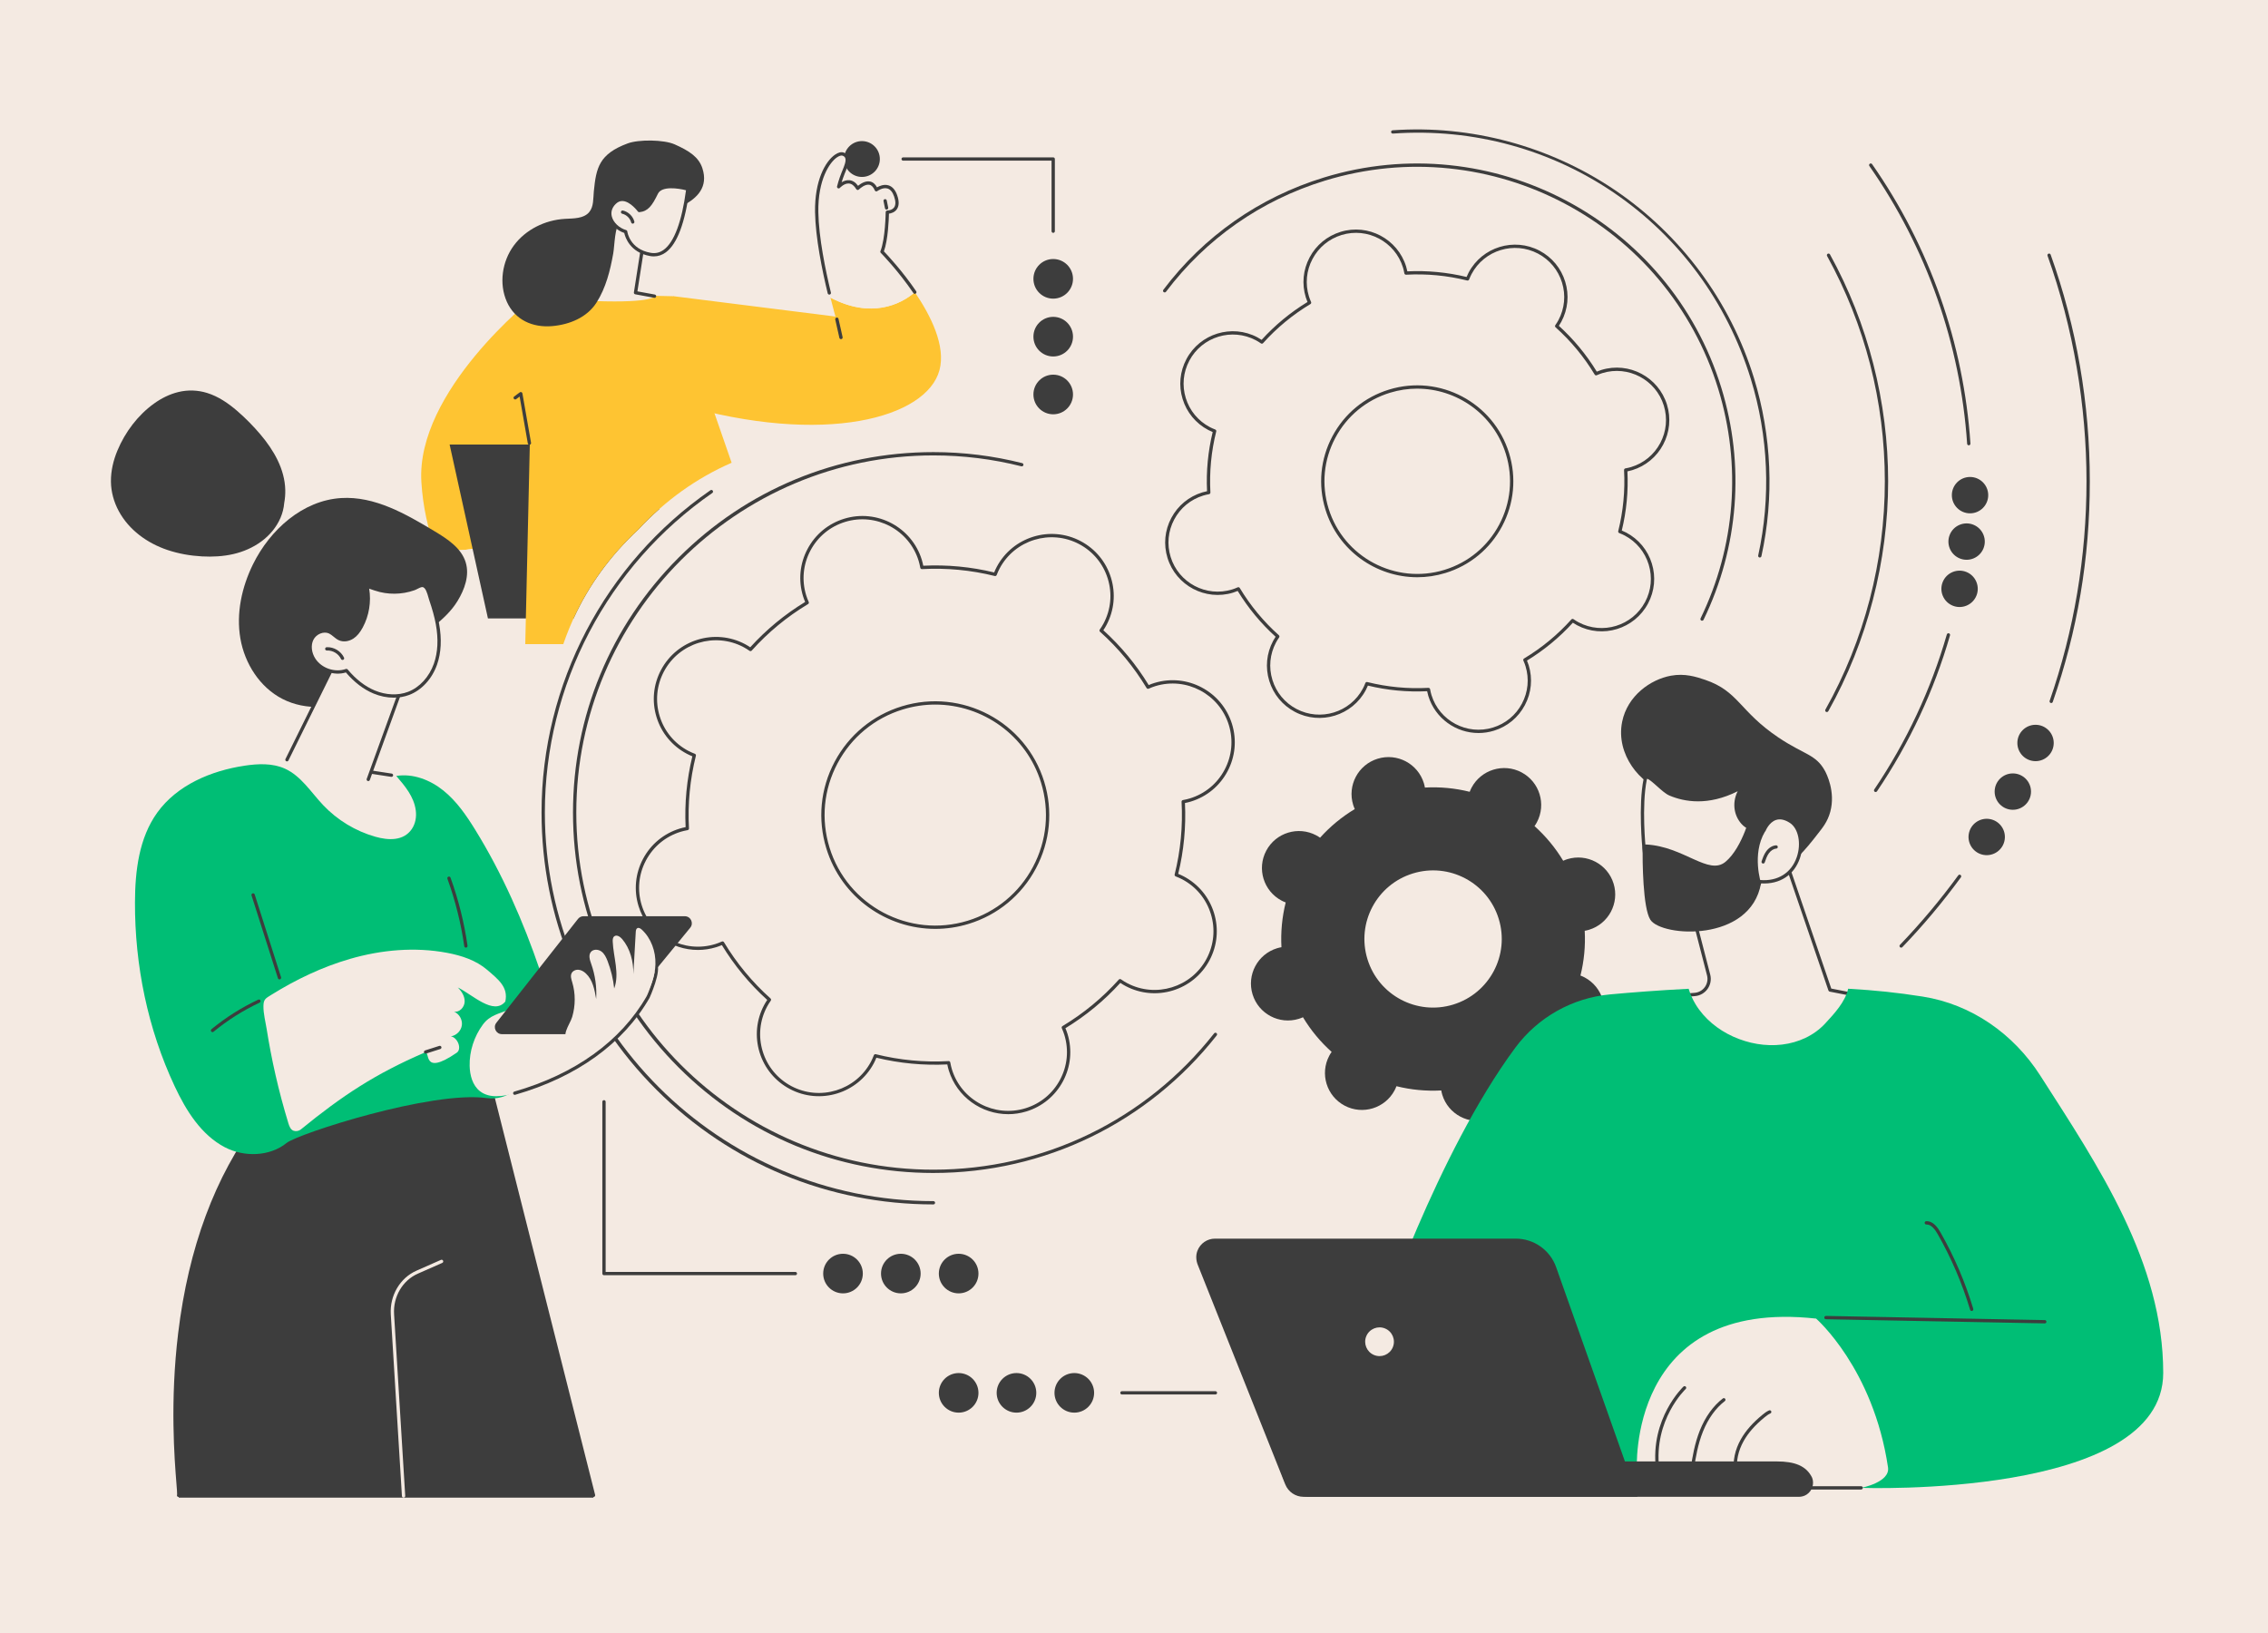 <svg fill="none" height="265" viewBox="0 0 368 265" width="368" xmlns="http://www.w3.org/2000/svg" xmlns:xlink="http://www.w3.org/1999/xlink"><clipPath id="a"><path d="m18 21h333v222h-333z"/></clipPath><path d="m0 0h368v265h-368z" fill="#f4eae2"/><g clip-path="url(#a)"><path d="m139.859 28.709c1.603 0 2.903-1.302 2.903-2.908 0-1.606-1.3-2.908-2.903-2.908s-2.903 1.302-2.903 2.908c0 1.606 1.3 2.908 2.903 2.908z" fill="#3d3d3d"/><path d="m70.608 89.051c-1.146-3.164-1.985-6.778-2.237-10.837-.92-14.809 18.139-29.883 18.139-29.883l5.196-.277-5.196 34.42.818 2.813c-3.129 1.714-10.158 4.958-16.721 3.763z" fill="#fec432"/><path d="m81.1 104.444c.03.024.064.043.096.066h3.965c3.163-1.199 6.546-4.167 6.546-4.167l-4.378-15.055c-3.129 1.714-10.158 4.958-16.719 3.763 3.035 8.381 8.24 13.589 10.492 15.393z" fill="#f4eae2"/><path d="m90.947 101.238c-.079 0-.157-.034-.21-.101-.092-.115-.074-.284.043-.376.279-.222.524-.426.75-.621.112-.097.281-.085.377.028.097.112.085.28-.027.377-.232.2-.482.408-.767.635-.05.039-.108.058-.166.058z" fill="#3d3d3d"/><path d="m103.576 85.914c1.104-1.189 2.251-2.303 3.436-3.349l-2.3-10.434h-31.757l6.218 28.213h13.892c2.478-5.409 5.978-10.22 10.509-14.428z" fill="#3d3d3d"/><path d="m103.576 85.914c4.392-4.729 9.438-8.338 15.137-10.831-2.941-8.48-5.881-16.96-8.823-25.44-.182-.525-.365-1.051-.547-1.576-11.108-.365-22.835.263-22.835.263l-1.28 56.178h6.172c2.455-7.134 6.511-13.334 12.175-18.594z" fill="#fec432"/><path d="m85.903 72.161c-.127 0-.24-.091-.263-.222l-1.327-7.593-.562.415c-.119.087-.286.063-.374-.056-.089-.119-.063-.286.056-.375l.909-.672c.074-.055.172-.068.258-.034.086.034.148.112.164.203l1.402 8.02c.025.146-.072.284-.217.309-.016.002-.032.004-.046.004z" fill="#3d3d3d"/><path d="m109.344 48.067 26.221 3.296s-.353-1.211-.819-3.079c6.562 3.473 11.443 1.104 13.691-.876 2.633 3.869 5.046 8.751 4 12.65-2.062 7.69-18.516 12.442-42.34 5.51l-3.398-15.758 2.645-1.744z" fill="#fec432"/><path d="m134.746 48.284c-.878-3.519-2.156-9.374-2.23-13.866-.113-6.876 3.126-9.864 4.303-9.409 1.177.455.487 1.835 0 3.04-.486 1.203-.739 2.253-.739 2.253s1.765-1.963 3.093.256c0 0 2.051-2.091 3.017.229 0 0 2.206-1.683 3.136.992.929 2.675-1.349 2.639-1.349 2.639s-.039 4.344-.868 6.428c0 0 2.769 2.801 5.328 6.563-2.248 1.979-7.129 4.348-13.691.876z" fill="#f4eae2"/><path d="m134.56 47.798c-.121 0-.23-.083-.259-.205-.899-3.713-1.984-9.011-2.053-13.171-.085-5.156 1.684-8.241 3.223-9.316.539-.376 1.052-.5 1.444-.348.349.135.591.353.717.648.287.671-.085 1.575-.445 2.447l-.12.295c-.214.53-.384 1.031-.504 1.423.34-.205.781-.38 1.262-.332.532.051 1.002.357 1.4.91.383-.318 1.163-.849 1.937-.699.471.091.853.409 1.139.946.386-.222 1.122-.547 1.858-.325.635.192 1.113.736 1.419 1.619.34.978.315 1.744-.073 2.281-.359.496-.93.648-1.265.694-.021.933-.142 4.239-.82 6.117.561.585 2.994 3.178 5.238 6.476.083.123.051.289-.07.371-.123.084-.289.051-.373-.07-2.517-3.699-5.268-6.497-5.296-6.525-.076-.075-.099-.188-.059-.287.801-2.013.848-6.289.85-6.331 0-.072.03-.14.081-.189.051-.05.129-.073.19-.076.003.005.738 0 1.093-.495.278-.386.277-.988-.001-1.788-.247-.711-.605-1.143-1.066-1.282-.779-.237-1.646.41-1.655.416-.065.05-.151.067-.232.045-.08-.022-.145-.079-.177-.155-.223-.536-.519-.843-.882-.913-.65-.124-1.444.512-1.697.769-.058.059-.139.087-.223.079-.082-.01-.155-.057-.198-.129-.341-.57-.734-.879-1.169-.922-.781-.076-1.487.7-1.495.707-.082.091-.214.114-.324.058-.108-.057-.163-.181-.136-.3.011-.044.264-1.082.751-2.29l.123-.298c.303-.735.647-1.567.448-2.032-.07-.16-.205-.278-.419-.359-.215-.083-.567.024-.945.287-1.152.804-3.081 3.579-2.995 8.868.068 4.11 1.145 9.368 2.037 13.054.035.143-.054.289-.197.323-.021.005-.042.007-.063.007z" fill="#3d3d3d"/><path d="m143.855 34.01c-.125 0-.236-.087-.262-.215l-.236-1.166c-.029-.144.064-.286.21-.316.145-.029.286.064.315.209l.236 1.166c.03.144-.064.286-.208.315-.018.004-.037.005-.054.005z" fill="#3d3d3d"/><path d="m136.458 55.027c-.123 0-.233-.085-.261-.209l-.669-2.97c-.032-.144.059-.287.203-.32.143-.032.287.058.32.203l.669 2.97c.032.144-.059.288-.203.32-.019.005-.04.006-.059.006z" fill="#3d3d3d"/><path d="m104.362 39.619-1.244 7.87 3.082.615s-.51 1.222-11.739.653c-8.189-.415 4.478-13.543 4.478-13.543s2.606 1.771 5.423 4.406z" fill="#f4eae2"/><path d="m106.2 48.322c-.016 0-.032-.001-.049-.005l-3.081-.565c-.143-.027-.238-.161-.216-.304l1.094-7.005c-2.76-2.643-3.488-5.842-3.518-5.978-.032-.144.059-.288.204-.319.143-.032.286.059.319.204.007.033.746 3.257 3.465 5.801.064.061.094.149.081.237l-1.076 6.887 2.825.518c.146.027.242.166.215.312-.023.129-.136.22-.263.22z" fill="#3d3d3d"/><path d="m113.972 27.314c-.587-1.822-2.122-2.833-4.507-3.892-1.748-.776-5.821-.819-7.614-.155-4.647 1.72-5.12 3.95-5.497 7.775-.114 1.16.001 2.453-.735 3.354-.9 1.101-2.556 1.034-3.975 1.116-3.206.187-6.363 1.736-8.272 4.324s-2.441 6.201-1.128 9.137c1.314 2.936 4.184 4.223 7.383 3.937 2.821-.252 5.629-1.417 7.155-3.805s2.231-5.207 2.723-7.999c.239-1.355.206-4.336 1.187-5.301.614-.604 1.716.586 2.518.274 3.865-1.497 12.69-2.78 10.762-8.765z" fill="#3d3d3d"/><path d="m111.607 30.675s-4.185-1.234-5.091.639c-.906 1.873-1.51 2.712-2.797 2.846 0 0-2.213-3.024-4-1.26-1.787 1.764-.215 4.103 1.802 4.691 0 0 .379 3.044 3.999 3.692 3.621.647 5.336-4.777 6.087-10.606z" fill="#f4eae2"/><path d="m106.097 41.601c-.204 0-.412-.019-.624-.057-3.261-.582-4.034-3.064-4.185-3.747-1.245-.419-2.253-1.425-2.537-2.548-.231-.915.046-1.816.78-2.541.467-.461 1.005-.671 1.593-.624 1.264.102 2.38 1.375 2.712 1.789 1.062-.169 1.603-.951 2.439-2.677.995-2.054 5.227-.832 5.407-.779.126.038.206.16.189.291-.7 5.437-1.993 8.884-3.843 10.241-.591.433-1.239.651-1.931.651zm-5.134-8.987c-.386 0-.733.157-1.056.476-.602.594-.821 1.296-.637 2.03.246.977 1.202 1.886 2.326 2.214.102.03.177.118.19.224.015.115.408 2.858 3.782 3.461.792.141 1.493-.022 2.143-.5 1.678-1.231 2.921-4.565 3.6-9.648-1.239-.323-3.932-.725-4.555.56-.946 1.954-1.605 2.851-3.011 2.995-.092.01-.186-.032-.243-.108-.013-.016-1.188-1.6-2.423-1.698-.04-.004-.079-.005-.118-.005z" fill="#3d3d3d"/><path d="m102.669 36.287c-.119 0-.226-.079-.258-.199-.181-.683-.764-1.25-1.453-1.408-.145-.033-.234-.177-.201-.322.034-.144.176-.234.322-.2.876.203 1.62.923 1.85 1.793.038.143-.047.289-.19.328-.024.006-.047.009-.07.009z" fill="#3d3d3d"/><path d="m170.892 37.781c-.148 0-.268-.12-.268-.268v-11.444h-24.083c-.148 0-.268-.12-.268-.268s.12-.268.268-.268h24.35c.148 0 .268.12.268.268v11.713c0 .148-.12.268-.268.268z" fill="#3d3d3d"/><path d="m170.892 48.456c1.774 0 3.211-1.439 3.211-3.215 0-1.775-1.437-3.215-3.211-3.215-1.773 0-3.211 1.439-3.211 3.215 0 1.776 1.438 3.215 3.211 3.215z" fill="#3d3d3d"/><path d="m170.892 57.839c1.774 0 3.211-1.439 3.211-3.215 0-1.775-1.437-3.215-3.211-3.215-1.773 0-3.211 1.439-3.211 3.215 0 1.776 1.438 3.215 3.211 3.215z" fill="#3d3d3d"/><path d="m170.892 67.221c1.774 0 3.211-1.439 3.211-3.215 0-1.775-1.437-3.215-3.211-3.215-1.773 0-3.211 1.439-3.211 3.215 0 1.776 1.438 3.215 3.211 3.215z" fill="#3d3d3d"/><path d="m254.321 139.4c-.237.073-.463.163-.682.26-1.278-2.124-2.852-4.012-4.651-5.622.138-.198.268-.401.383-.62 1.553-2.925.438-6.551-2.491-8.101-2.927-1.549-6.559-.435-8.111 2.489-.115.219-.212.441-.298.665-2.345-.583-4.792-.825-7.27-.689-.043-.236-.095-.473-.168-.71-.973-3.163-4.328-4.939-7.496-3.968-3.167.972-4.947 4.325-3.975 7.489.073.235.163.461.26.68-2.127 1.278-4.018 2.849-5.631 4.648-.197-.137-.402-.268-.621-.384-2.927-1.549-6.559-.435-8.111 2.49-1.553 2.925-.438 6.551 2.491 8.101.218.115.44.211.666.297-.585 2.343-.827 4.787-.692 7.262-.236.042-.474.095-.709.167-3.168.972-4.947 4.325-3.976 7.489.973 3.164 4.329 4.94 7.496 3.968.237-.073.462-.163.682-.26 1.277 2.125 2.851 4.012 4.651 5.622-.138.198-.268.401-.383.62-1.553 2.925-.438 6.551 2.49 8.101 2.928 1.549 6.56.436 8.111-2.489.116-.219.213-.441.299-.665 2.345.583 4.792.825 7.27.689.043.237.095.473.167.71.973 3.163 4.329 4.939 7.496 3.968 3.168-.972 4.948-4.325 3.976-7.489-.073-.235-.163-.461-.26-.68 2.127-1.278 4.018-2.849 5.63-4.648.198.137.403.268.622.384 2.927 1.549 6.559.435 8.111-2.49s.437-6.551-2.491-8.101c-.218-.115-.44-.211-.666-.297.586-2.343.827-4.787.691-7.262.237-.042.475-.095.71-.167 3.168-.972 4.947-4.325 3.976-7.489-.973-3.164-4.329-4.94-7.496-3.968zm-18.522 23.593c-5.883 1.805-12.116-1.495-13.922-7.37-1.807-5.875 1.499-12.101 7.382-13.906 5.882-1.805 12.115 1.495 13.921 7.37 1.807 5.875-1.499 12.101-7.381 13.906z" fill="#3d3d3d"/><path d="m187.388 111.067c-.385.118-.754.264-1.114.424-2.089-3.473-4.664-6.559-7.607-9.193.226-.323.439-.657.627-1.013 2.538-4.782.716-10.712-4.071-13.246s-10.725-.712-13.263 4.07c-.189.357-.347.721-.488 1.087-3.834-.955-7.837-1.349-11.887-1.127-.069-.387-.155-.774-.274-1.16-1.591-5.173-7.078-8.078-12.258-6.489-5.18 1.589-8.089 7.071-6.5 12.244.119.386.265.755.425 1.114-3.478 2.088-6.569 4.658-9.205 7.599-.323-.224-.658-.438-1.015-.626-4.787-2.534-10.725-.712-13.263 4.07s-.716 10.712 4.071 13.246c.357.189.721.346 1.09.487-.957 3.829-1.353 7.827-1.131 11.873-.387.07-.775.156-1.161.273-5.18 1.59-8.089 7.072-6.5 12.244 1.591 5.173 7.078 8.079 12.258 6.489.386-.119.754-.264 1.115-.424 2.09 3.473 4.662 6.559 7.606 9.193-.226.322-.439.657-.627 1.013-2.538 4.782-.716 10.711 4.071 13.246 4.787 2.534 10.725.712 13.263-4.07.19-.357.347-.721.488-1.087 3.835.954 7.836 1.349 11.887 1.127.07.387.156.774.275 1.159 1.59 5.173 7.077 8.079 12.257 6.489 5.18-1.589 8.089-7.071 6.5-12.244-.119-.385-.264-.754-.425-1.113 3.478-2.088 6.57-4.659 9.206-7.599.322.224.657.438 1.014.626 4.787 2.534 10.725.712 13.263-4.07s.716-10.712-4.071-13.246c-.357-.189-.721-.346-1.09-.487.958-3.829 1.353-7.827 1.131-11.874.387-.069.775-.155 1.161-.273 5.18-1.589 8.089-7.071 6.5-12.244-1.59-5.172-7.077-8.078-12.258-6.488zm-30.287 38.577c-9.619 2.951-19.81-2.444-22.763-12.05-2.953-9.607 2.452-19.787 12.071-22.739 9.619-2.951 19.81 2.443 22.763 12.05s-2.452 19.787-12.071 22.739z" fill="#f4eae2"/><path d="m163.581 180.778c-4.311 0-8.309-2.786-9.639-7.111-.089-.293-.168-.608-.237-.96-3.875.191-7.743-.176-11.506-1.09-.133.33-.27.624-.413.897-2.604 4.905-8.716 6.78-13.625 4.181-2.379-1.259-4.125-3.369-4.915-5.941-.789-2.569-.528-5.293.732-7.667.144-.271.312-.549.511-.845-2.869-2.596-5.344-5.588-7.36-8.896-.33.139-.636.252-.928.342-.983.301-1.977.445-2.954.445-4.311 0-8.309-2.786-9.639-7.111-.789-2.571-.53-5.294.731-7.671 1.261-2.375 3.372-4.118 5.946-4.908.293-.09.609-.168.961-.238-.189-3.868.179-7.731 1.094-11.49-.331-.134-.627-.27-.897-.414-2.379-1.259-4.125-3.369-4.915-5.94-.789-2.57-.529-5.293.732-7.667 2.603-4.905 8.715-6.779 13.625-4.181.271.143.549.312.846.51 2.601-2.866 5.596-5.338 8.91-7.354-.14-.33-.253-.634-.343-.927-.789-2.571-.53-5.294.731-7.669s3.372-4.119 5.947-4.908c5.312-1.629 10.96 1.36 12.592 6.666.09.292.168.608.238.96 3.876-.191 7.742.176 11.505 1.091.133-.33.27-.626.415-.898 2.603-4.905 8.715-6.779 13.625-4.18 2.378 1.259 4.124 3.369 4.914 5.941.79 2.569.53 5.293-.732 7.668-.143.271-.311.549-.51.846 2.869 2.597 5.345 5.589 7.36 8.896.332-.141.632-.252.929-.342 5.312-1.63 10.961 1.359 12.592 6.666.79 2.57.53 5.294-.73 7.67-1.26 2.375-3.372 4.119-5.947 4.908-.292.09-.609.169-.961.238.19 3.87-.178 7.733-1.094 11.491.331.133.627.27.898.413 2.379 1.26 4.125 3.369 4.914 5.941.79 2.569.529 5.293-.731 7.667-2.604 4.905-8.715 6.78-13.625 4.18-.272-.143-.549-.311-.848-.51-2.6 2.865-5.596 5.337-8.909 7.354.139.328.252.633.342.926.79 2.571.53 5.294-.73 7.671-1.262 2.375-3.373 4.118-5.947 4.908-.983.301-1.976.445-2.954.445zm-9.656-8.617c.129 0 .241.093.264.221.076.425.163.795.265 1.128 1.545 5.024 6.895 7.855 11.924 6.312 2.437-.747 4.437-2.398 5.63-4.647 1.194-2.249 1.44-4.828.692-7.262-.103-.336-.239-.69-.414-1.083-.054-.124-.01-.27.107-.339 3.415-2.05 6.491-4.589 9.145-7.548.089-.1.241-.117.351-.041.353.246.677.445.988.61 4.65 2.46 10.436.686 12.901-3.958 1.194-2.249 1.44-4.827.693-7.259-.747-2.435-2.399-4.432-4.652-5.624-.311-.164-.658-.319-1.059-.474-.126-.048-.197-.183-.164-.314.963-3.853 1.34-7.821 1.123-11.794-.007-.134.088-.254.22-.277.425-.077.795-.163 1.129-.266 2.438-.747 4.437-2.398 5.63-4.648 1.194-2.249 1.44-4.828.692-7.261-1.544-5.024-6.892-7.856-11.923-6.312-.339.104-.684.235-1.084.414-.123.054-.268.009-.339-.107-2.051-3.409-4.593-6.481-7.555-9.131-.101-.09-.119-.242-.041-.353.247-.355.446-.676.611-.985 1.194-2.249 1.44-4.827.692-7.26-.748-2.435-2.4-4.431-4.653-5.624-4.649-2.46-10.436-.685-12.901 3.958-.165.312-.321.657-.475 1.058-.048.126-.183.197-.314.164-3.858-.961-7.831-1.337-11.809-1.119-.134.007-.254-.087-.277-.22-.078-.431-.163-.79-.267-1.128-1.543-5.024-6.892-7.855-11.924-6.312-2.437.747-4.437 2.398-5.63 4.647-1.194 2.249-1.44 4.828-.692 7.262.103.335.238.689.414 1.083.054.124.01.269-.107.339-3.415 2.05-6.491 4.589-9.145 7.548-.089.101-.241.118-.351.041-.353-.245-.676-.445-.987-.609-4.65-2.46-10.436-.685-12.901 3.959-1.194 2.249-1.44 4.827-.693 7.259.747 2.435 2.401 4.432 4.654 5.625.31.164.657.319 1.059.473.126.049.196.184.163.315-.963 3.854-1.34 7.822-1.123 11.794.007.134-.087.254-.219.277-.425.077-.795.163-1.13.266-2.437.747-4.436 2.398-5.63 4.647-1.194 2.25-1.44 4.829-.692 7.262 1.545 5.024 6.893 7.855 11.924 6.312.336-.103.691-.238 1.085-.414.124-.054.268-.009.338.107 2.052 3.41 4.594 6.482 7.556 9.131.1.09.119.242.041.353-.246.353-.445.675-.611.986-1.194 2.248-1.44 4.827-.693 7.26.747 2.434 2.399 4.431 4.652 5.625 4.649 2.461 10.437.685 12.902-3.958.165-.312.32-.658.474-1.058.049-.126.186-.197.314-.164 3.858.961 7.831 1.337 11.809 1.118h.015zm-2.164-21.446c-7.907 0-15.24-5.111-17.679-13.044-1.449-4.714-.973-9.711 1.341-14.068 2.313-4.358 6.187-7.555 10.907-9.004 9.743-2.99 20.106 2.495 23.098 12.227 1.449 4.714.973 9.711-1.34 14.069-2.314 4.357-6.187 7.555-10.908 9.003-1.801.553-3.626.817-5.419.817zm-.012-36.396c-1.742 0-3.512.256-5.263.792-4.583 1.406-8.345 4.512-10.591 8.743-2.247 4.231-2.709 9.083-1.302 13.661 2.904 9.45 12.965 14.777 22.43 11.873 4.583-1.406 8.345-4.512 10.591-8.743 2.247-4.232 2.709-9.083 1.302-13.661-2.368-7.702-9.49-12.665-17.167-12.665z" fill="#3d3d3d"/><path d="m151.457 190.32c-15.622 0-30.308-6.083-41.354-17.129-11.045-11.045-17.129-25.731-17.129-41.352 0-15.622 6.084-30.308 17.129-41.353 11.046-11.045 25.732-17.129 41.354-17.129 4.875 0 9.722.602 14.403 1.787.143.036.231.182.194.325-.036.143-.183.229-.325.194-4.639-1.175-9.44-1.771-14.272-1.771-31.953 0-57.948 25.995-57.948 57.947 0 31.952 25.995 57.947 57.948 57.947 17.872 0 34.473-8.062 45.546-22.118.092-.116.259-.136.376-.045.116.091.135.26.044.376-11.175 14.186-27.928 22.321-45.966 22.321z" fill="#3d3d3d"/><path d="m151.457 195.422c-16.984 0-32.951-6.614-44.961-18.624-12.01-12.01-18.624-27.977-18.624-44.961 0-20.851 10.245-40.399 27.404-52.293.122-.085.288-.055.373.068.083.121.053.289-.068.372-17.016 11.794-27.174 31.18-27.174 51.853 0 34.766 28.284 63.05 63.048 63.05.148 0 .269.12.269.268s-.121.268-.269.268z" fill="#3d3d3d"/><path d="m259.917 60.282c-.325.099-.635.223-.938.357-1.757-2.92-3.921-5.515-6.396-7.729.19-.272.369-.552.528-.852 2.134-4.02.602-9.006-3.423-11.136-4.026-2.13-9.018-.598-11.151 3.422-.159.3-.292.605-.411.915-3.223-.803-6.588-1.134-9.995-.947-.058-.325-.131-.651-.23-.975-1.337-4.349-5.952-6.792-10.306-5.455-4.355 1.336-6.802 5.945-5.465 10.294.1.324.223.634.358.936-2.924 1.755-5.523 3.916-7.74 6.388-.271-.189-.553-.368-.852-.526-4.026-2.13-9.018-.598-11.152 3.422-2.133 4.02-.601 9.006 3.424 11.136.3.159.606.291.916.409-.805 3.22-1.137 6.581-.951 9.983-.327.058-.652.13-.977.231-4.355 1.336-6.802 5.946-5.465 10.294s5.952 6.792 10.306 5.455c.325-.1.634-.223.937-.357 1.757 2.92 3.92 5.515 6.396 7.729-.189.272-.369.552-.528.851-2.134 4.021-.602 9.007 3.424 11.137 4.025 2.13 9.017.598 11.151-3.422.159-.3.291-.606.41-.915 3.223.803 6.588 1.134 9.995.947.058.326.131.652.23.976 1.337 4.349 5.952 6.792 10.306 5.455 4.355-1.336 6.802-5.945 5.465-10.294-.099-.324-.223-.635-.358-.937 2.924-1.755 5.524-3.916 7.74-6.388.272.189.553.367.853.526 4.025 2.131 9.017.598 11.151-3.422 2.134-4.02.602-9.006-3.424-11.136-.299-.159-.606-.291-.916-.409.805-3.22 1.137-6.581.952-9.983.326-.058.651-.13.976-.231 4.355-1.336 6.802-5.946 5.465-10.294s-5.951-6.792-10.305-5.455zm-25.465 32.434c-8.088 2.482-16.656-2.055-19.14-10.132-2.482-8.077 2.061-16.637 10.149-19.117 8.088-2.482 16.657 2.055 19.14 10.132 2.482 8.077-2.061 16.637-10.149 19.117z" fill="#f4eae2"/><path d="m239.9 118.936c-3.642 0-7.02-2.355-8.144-6.009-.072-.237-.137-.492-.193-.775-3.237.156-6.468-.151-9.612-.911-.11.266-.22.505-.338.724-2.199 4.144-7.365 5.729-11.512 3.533-2.01-1.064-3.486-2.847-4.153-5.02-.667-2.171-.447-4.473.618-6.479.116-.22.252-.445.411-.684-2.395-2.172-4.462-4.671-6.151-7.433-.265.112-.513.201-.751.275-4.488 1.377-9.262-1.15-10.64-5.633-.667-2.171-.449-4.474.618-6.482 1.065-2.008 2.849-3.48 5.024-4.148.238-.073.494-.137.776-.194-.156-3.232.152-6.459.914-9.601-.267-.109-.504-.22-.725-.335-2.01-1.064-3.486-2.847-4.153-5.02-.667-2.171-.447-4.473.619-6.479 2.199-4.144 7.364-5.73 11.513-3.533.219.117.445.251.685.411 2.175-2.392 4.678-4.457 7.444-6.144-.112-.264-.202-.512-.274-.75-.668-2.171-.449-4.474.617-6.482 1.065-2.008 2.85-3.48 5.025-4.148 4.488-1.378 9.262 1.15 10.64 5.633.073.238.137.492.193.775 3.237-.155 6.469.15 9.613.911.109-.266.22-.505.337-.724 2.2-4.144 7.365-5.728 11.513-3.533 2.01 1.064 3.485 2.847 4.152 5.02.668 2.171.448 4.473-.617 6.479-.117.22-.252.445-.411.684 2.394 2.173 4.462 4.672 6.15 7.433.266-.112.513-.201.751-.275 4.489-1.377 9.262 1.15 10.641 5.633.667 2.171.448 4.474-.618 6.482-1.065 2.008-2.85 3.48-5.025 4.148-.238.073-.492.137-.775.194.155 3.233-.153 6.46-.915 9.601.267.109.506.22.726.336 2.01 1.064 3.485 2.847 4.152 5.02.668 2.171.448 4.473-.618 6.479-2.2 4.144-7.364 5.73-11.513 3.533-.22-.117-.445-.251-.685-.411-2.176 2.392-4.678 4.457-7.444 6.144.111.265.201.512.274.75.667 2.171.449 4.474-.617 6.481-1.066 2.008-2.85 3.481-5.025 4.148-.83.255-1.671.376-2.497.376zm-8.118-7.33c.128 0 .24.093.263.221.063.354.136.664.222.944 1.292 4.201 5.764 6.569 9.972 5.278 2.038-.625 3.71-2.005 4.709-3.887.999-1.881 1.204-4.038.579-6.072-.086-.281-.199-.577-.346-.907-.054-.123-.009-.268.107-.338 2.868-1.722 5.451-3.854 7.678-6.337.09-.101.241-.118.352-.042.297.207.566.373.826.51 3.888 2.058 8.728.572 10.79-3.311.998-1.88 1.203-4.036.578-6.072s-2.007-3.706-3.891-4.705c-.263-.138-.545-.264-.886-.396-.126-.049-.197-.183-.164-.314.808-3.235 1.126-6.568.944-9.903-.007-.135.087-.255.22-.278.36-.064.661-.136.945-.222 2.038-.625 3.711-2.005 4.709-3.887.998-1.882 1.203-4.038.579-6.073-1.292-4.201-5.764-6.57-9.972-5.278-.281.086-.578.199-.908.346-.124.055-.268.01-.338-.107-1.723-2.863-3.857-5.442-6.345-7.668-.101-.09-.119-.241-.041-.353.206-.295.372-.564.511-.825.998-1.88 1.203-4.036.578-6.07-.626-2.036-2.007-3.706-3.891-4.705-3.889-2.059-8.729-.573-10.79 3.311-.138.26-.268.55-.397.884-.048.126-.184.197-.314.164-3.239-.807-6.573-1.122-9.916-.939-.132.006-.255-.087-.278-.22-.063-.354-.136-.664-.222-.944-1.292-4.201-5.765-6.569-9.972-5.278-2.038.625-3.71 2.005-4.709 3.887-.999 1.881-1.204 4.038-.579 6.073.086.28.199.576.346.906.054.124.01.268-.107.339-2.868 1.721-5.451 3.854-7.678 6.337-.09.101-.241.118-.352.041-.297-.206-.566-.372-.826-.509-3.888-2.059-8.728-.573-10.789 3.311-.999 1.88-1.204 4.036-.579 6.07.625 2.036 2.008 3.706 3.892 4.705.259.137.549.267.885.396.126.049.197.183.164.314-.809 3.237-1.126 6.569-.944 9.904.007.135-.087.254-.219.278-.361.064-.662.135-.945.222-2.038.625-3.711 2.005-4.71 3.887-.998 1.881-1.203 4.038-.578 6.073 1.29 4.201 5.762 6.569 9.972 5.278.28-.086.577-.199.907-.346.124-.055.268-.009.338.107 1.723 2.864 3.858 5.444 6.345 7.667.101.09.119.242.041.353-.206.295-.373.566-.51.825-.999 1.881-1.204 4.036-.579 6.072.626 2.035 2.008 3.706 3.892 4.703 3.888 2.059 8.728.573 10.789-3.31.139-.26.268-.55.397-.886.048-.126.184-.197.314-.164 3.24.807 6.575 1.124 9.916.94zm-1.82-17.947c-6.666 0-12.849-4.309-14.904-10.997-1.222-3.975-.82-8.187 1.129-11.862 1.951-3.675 5.216-6.37 9.197-7.59 8.216-2.521 16.952 2.104 19.473 10.309 1.222 3.975.82 8.187-1.129 11.862-1.951 3.675-5.217 6.37-9.197 7.59-1.519.466-3.057.688-4.569.688zm-.01-30.601c-1.46 0-2.944.215-4.412.665-3.843 1.179-6.997 3.783-8.88 7.33-1.883 3.547-2.271 7.615-1.09 11.453 2.434 7.923 10.87 12.388 18.804 9.955 3.844-1.179 6.998-3.783 8.88-7.33 1.883-3.547 2.271-7.615 1.091-11.453-1.985-6.457-7.957-10.618-14.393-10.618z" fill="#3d3d3d"/><path d="m276.172 100.717c-.039 0-.079-.008-.117-.026-.133-.065-.188-.225-.124-.358 5.65-11.637 6.668-24.858 2.865-37.226-8.267-26.895-36.899-42.053-63.832-33.79-10.358 3.178-19.27 9.411-25.774 18.024-.089.118-.257.141-.375.052-.118-.089-.142-.257-.052-.375 6.571-8.704 15.577-15.003 26.043-18.214 27.212-8.35 56.147 6.967 64.5 34.143 3.842 12.499 2.814 25.858-2.894 37.618-.046.096-.142.15-.242.15z" fill="#3d3d3d"/><path d="m285.542 90.458c-.02 0-.039-.002-.057-.006-.145-.032-.236-.175-.204-.319 2.072-9.444 1.657-19.35-1.201-28.648-7.783-25.317-31.666-41.688-58.078-39.811-.152.01-.275-.101-.286-.247s.101-.275.248-.286c12.671-.899 25.475 2.542 36.058 9.693 10.739 7.258 18.756 18.088 22.569 30.495 2.885 9.386 3.304 19.386 1.212 28.919-.028.125-.139.21-.261.21z" fill="#3d3d3d"/><path d="m74.243 97.509c1.145-1.872 1.96-4.148 1.326-6.249-.705-2.338-2.96-3.799-5.051-5.06-4.67-2.813-9.722-5.727-15.164-5.39-6.238.387-11.545 5.139-14.303 10.747-1.825 3.711-2.749 7.954-2.05 12.031.699 4.076 3.155 7.935 6.836 9.82 3.801 1.947 8.52 1.604 12.346-.294 3.756-1.862 5.875-4.822 8.436-7.957 2.322-2.84 5.617-4.369 7.625-7.649z" fill="#3d3d3d"/><path d="m28.975 243c.546.107-5.658-36.409 12.965-61.035l37.135-7.556 17.23 68.591z" fill="#3d3d3d"/><path d="m96.306 242.886c-.12 0-.228-.081-.26-.203l-17.168-67.961-36.786 7.484c-10.554 14.008-14.903 33.675-12.93 58.459.154 1.933.154 2.013 0 2.149-.062.056-.159.082-.24.067-.145-.028-.24-.169-.211-.314.006-.029.016-.057.03-.081.012-.211-.046-.942-.113-1.779-.317-3.981-1.059-13.304.279-24.387 1.674-13.87 5.987-25.483 12.819-34.517.04-.052.096-.087.16-.101l37.135-7.555c.14-.029.278.058.313.197l17.23 68.208c.036.143-.051.289-.194.325-.022.006-.044.009-.066.009z" fill="#3d3d3d"/><path d="m65.482 242.993c-.141 0-.258-.11-.267-.251l-1.808-29.468c-.188-3.067 1.491-5.924 4.177-7.108l3.96-1.746c.136-.059.294.003.353.138.059.134-.001.293-.137.353l-3.96 1.745c-2.482 1.094-4.034 3.74-3.859 6.585l1.808 29.468c.01.148-.103.274-.251.284-.006 0-.011 0-.017 0z" fill="#f4eae2"/><path d="m54.509 107.172-9.159 18.546s10.496 12.937 18.406 12.426c7.91-.509 6.436-9.462.542-12.242l-4.224-.647 5.377-14.466-10.94-3.617z" fill="#f4eae2"/><path d="m59.754 126.733c-.03 0-.061-.005-.091-.016-.138-.051-.211-.204-.16-.343l5.601-15.418-10.457-3.457-7.848 15.892c-.066.132-.226.186-.358.121-.132-.066-.187-.226-.121-.358l7.951-16.101c.058-.12.198-.177.324-.135l10.94 3.616c.069.023.125.071.157.137.032.066.035.141.011.209l-5.696 15.677c-.04.109-.142.176-.251.176z" fill="#3d3d3d"/><path d="m63.522 126.05c-.013 0-.027 0-.041-.004l-3.14-.48c-.145-.022-.246-.159-.224-.305.022-.145.158-.246.304-.224l3.14.48c.146.022.246.159.224.305-.021.132-.135.226-.264.226z" fill="#3d3d3d"/><path d="m70.978 101.228c.398 2.173.409 4.46-.325 6.543-.734 2.082-2.28 3.938-4.342 4.727-1.788.684-3.836.519-5.602-.218-1.766-.738-3.271-2.014-4.498-3.483-1.886.671-4.185-.112-5.272-1.793-.627-.971-.848-2.26-.336-3.296.512-1.036 1.86-1.655 2.904-1.161.596.281 1.019.855 1.626 1.111.676.285 1.482.117 2.091-.292s1.047-1.029 1.396-1.674c1.099-2.034 1.427-4.472.903-6.723.05.212 1.18.534 1.382.602.507.171 1.029.298 1.558.38 1.043.161 2.112.15 3.152-.029.528-.091 1.047-.227 1.552-.405.4-.142.921-.52 1.347-.525.892-.01 1.157 1.617 1.373 2.245.448 1.306.844 2.634 1.094 3.993z" fill="#f4eae2"/><path d="m63.88 113.198c-1.085 0-2.205-.224-3.274-.671-1.612-.673-3.12-1.823-4.482-3.418-1.954.598-4.298-.239-5.409-1.96-.738-1.141-.872-2.506-.351-3.56.603-1.221 2.125-1.82 3.257-1.285.317.149.58.367.835.576.258.213.501.413.78.531.545.23 1.25.127 1.839-.269.489-.328.905-.829 1.309-1.579 1.065-1.971 1.385-4.353.878-6.535-.034-.144.056-.287.2-.321.124-.028.247.033.301.143.076.063.332.186 1.087.421.062.019.11.035.14.045.486.165.996.289 1.513.369 1.015.158 2.047.148 3.064-.029.516-.09 1.023-.222 1.508-.394.124-.044.269-.118.425-.197.314-.16.67-.341 1.009-.344h.012c.933 0 1.275 1.225 1.502 2.037.042.15.079.285.115.391.535 1.561.886 2.842 1.104 4.031.459 2.499.346 4.746-.336 6.68-.808 2.293-2.489 4.121-4.498 4.889-.785.299-1.644.449-2.528.449zm-7.67-4.668c.078 0 .153.034.205.096 1.338 1.601 2.817 2.747 4.396 3.407 1.811.757 3.781.836 5.403.216 1.865-.713 3.43-2.42 4.185-4.567.65-1.844.756-4 .314-6.405-.213-1.164-.558-2.419-1.083-3.955-.039-.114-.079-.258-.125-.42-.172-.616-.46-1.645-.988-1.645h-.005c-.215.002-.511.153-.773.286-.17.086-.331.169-.488.224-.513.182-1.049.323-1.595.417-1.075.187-2.164.197-3.238.03-.547-.085-1.086-.216-1.601-.391-.027-.01-.071-.023-.129-.041-.329-.103-.587-.191-.787-.269.352 2.136-.019 4.401-1.048 6.305-.448.829-.918 1.39-1.482 1.769-.738.495-1.635.616-2.345.316-.351-.148-.636-.383-.912-.61-.24-.198-.467-.384-.723-.506-.864-.407-2.079.086-2.549 1.037-.432.874-.306 2.064.32 3.033 1.015 1.572 3.193 2.312 4.957 1.686.029-.01.059-.015.09-.015z" fill="#3d3d3d"/><path d="m53.023 105.28c1.052-.052 2.107.581 2.555 1.535z" fill="#f4eae2"/><path d="m55.578 107.081c-.101 0-.197-.057-.243-.154-.404-.86-1.344-1.426-2.299-1.38-.15.01-.273-.107-.28-.254-.007-.148.107-.273.254-.28 1.163-.062 2.316.636 2.81 1.688.063.133.005.293-.129.355-.036.017-.075.025-.113.025z" fill="#3d3d3d"/><path d="m36.502 186.157c-3.869-2.017-6.316-5.972-8.167-9.922-4.354-9.285-6.467-19.575-6.434-29.831.016-5.085.648-10.436 3.621-14.562 3.217-4.465 8.718-6.785 14.16-7.605 2.192-.33 4.52-.434 6.541.477 2.626 1.184 4.227 3.819 6.205 5.913 2.301 2.436 5.27 4.233 8.495 5.143 2.059.581 4.546.726 5.891-1.249.602-.883.789-1.979.648-3.039-.296-2.225-1.75-3.94-3.163-5.583 2.71-.438 5.498.644 7.638 2.365 2.14 1.72 3.723 4.025 5.165 6.36 4.409 7.139 7.796 14.874 10.507 22.814.96 2.808 1.846 5.744 1.541 8.695-.346 3.34-.966 6.528-3.431 8.808-.798.737-1.556 1.397-2.219 1.953-1.258 1.056-2.905 1.498-4.534 1.273-8.957-1.232-30.621 5.791-32.454 7.277-2.76 2.238-6.927 2.318-10.011.709z" fill="#00be75"/><path d="m45.35 158.912c-.113 0-.218-.073-.255-.187l-4.28-13.437c-.045-.14.033-.291.173-.336.141-.044.291.033.336.174l4.28 13.436c.045.141-.033.291-.173.336-.027.009-.055.014-.081.014z" fill="#3d3d3d"/><path d="m75.596 153.757c-.131 0-.245-.096-.265-.229-.535-3.724-1.455-7.407-2.732-10.944-.05-.139.022-.292.16-.342.138-.049.292.022.342.16 1.291 3.572 2.219 7.29 2.759 11.051.021.146-.081.281-.227.303-.013.002-.025.002-.039.002z" fill="#3d3d3d"/><path d="m46.796 182.267c.15.49.365 1.045.852 1.205.385.127.852.04 1.166-.217 6.74-5.499 12.114-9.041 20.097-12.475 1.014-.437-.588 3.994 5.185.037.911-.623.149-2.487-.939-2.669.901-.126 1.669-.905 1.785-1.807.115-.903-.434-1.849-1.275-2.197.872.162 1.684-.706 1.726-1.593.043-.887-.482-1.708-1.115-2.33 2.414 1.172 5.799 4.589 7.713 2.285.512-2.333-1.12-3.575-2.93-5.134-1.81-1.559-4.17-2.33-6.517-2.772-5.22-.982-10.656-.493-15.757.985-4.49 1.301-8.764 3.345-12.728 5.808-.974.605-1.299.736-1.314 1.859-.016 1.206.337 2.531.525 3.721.392 2.475.865 4.937 1.421 7.382.605 2.661 1.308 5.301 2.105 7.912z" fill="#f4eae2"/><path d="m69.056 170.957c-.113 0-.218-.073-.255-.187-.045-.141.033-.291.173-.336l2.307-.736c.14-.045.291.032.336.173s-.033.291-.173.336l-2.307.736c-.027.009-.055.014-.081.014z" fill="#3d3d3d"/><path d="m34.484 167.465c-.078 0-.154-.032-.207-.098-.093-.114-.078-.282.036-.377 2.32-1.905 4.874-3.517 7.59-4.794.132-.063.292-.005.355.128.063.134.005.294-.129.356-2.677 1.258-5.193 2.847-7.479 4.722-.05.042-.11.061-.17.061z" fill="#3d3d3d"/><path d="m76.205 172.962c.036 1.522.472 3.154 1.673 4.091 1.546 1.203 3.762.862 5.645.321 8.937-2.57 16.997-7.526 21.631-15.588.192-.333 1.891-4.409 1.196-5.33-.655-.866-2.282.779-3.345 1.001-4.602.966-9.143 2.221-13.589 3.755-2.286.788-4.544 1.65-6.774 2.582-1.704.714-3.155.907-4.294 2.452-1.417 1.923-2.201 4.324-2.144 6.716z" fill="#f4eae2"/><path d="m83.522 177.641c-.117 0-.223-.076-.257-.194-.041-.142.041-.29.183-.331 9.864-2.837 17.288-8.185 21.474-15.465.261-.454 1.77-4.301 1.214-5.034-.089-.118-.066-.286.053-.375.117-.09.285-.066.374.052.861 1.137-1.153 5.583-1.176 5.624-4.256 7.403-11.791 12.837-21.789 15.712-.024.007-.05.011-.074.011z" fill="#3d3d3d"/><path d="m111.113 148.658h-16.431c-.351 0-.682.162-.898.437l-13.245 16.853c-.588.748-.055 1.847.898 1.847h15.862c.342 0 .666-.153.883-.417l13.814-16.853c.611-.744.081-1.865-.883-1.865z" fill="#3d3d3d"/><path d="m104.128 150.828c-.198-.181-.48-.36-.715-.232-.205.11-.243.384-.256.617-.131 2.282-.262 4.564-.393 6.845.028-2.041-.502-4.152-1.825-5.707-.325-.383-.9-.743-1.284-.42-.232.195-.25.54-.237.842.113 2.561 1.138 5.209.238 7.61-.16-1.526-.524-3.03-1.076-4.462-.227-.586-.507-1.188-1.019-1.554-.512-.365-1.319-.387-1.702.112-.406.529-.155 1.283.068 1.913.648 1.823.923 3.778.803 5.709-.249-1.509-.559-3.136-1.684-4.171-.33-.303-.736-.547-1.183-.584s-.93.173-1.125.577c-.212.445-.036.967.106 1.439.548 1.819.536 3.797.004 5.618-.399 1.366-2.111 3.205-.301 4.271.621.366 1.388.394 2.102.292 2.016-.288 3.77-1.506 5.346-2.797 1.609-1.317 3.138-2.765 4.312-4.482 1.175-1.718 1.983-3.728 2.042-5.808.059-2.079-.688-4.222-2.221-5.628z" fill="#f4eae2"/><path d="m46.114 81.628c.132-.708.189-1.428.173-2.128-.078-3.396-1.879-6.465-4.017-8.993-1.154-1.365-2.423-2.654-3.774-3.824-1.439-1.245-3.062-2.36-4.895-2.927-1.515-.468-3.107-.523-4.647-.152-1.438.346-2.782 1.023-3.978 1.884-2.62 1.886-4.675 4.629-5.916 7.598-.67 1.603-1.081 3.328-1.06 5.071.021 1.668.477 3.3 1.268 4.765 1.662 3.078 4.621 5.205 7.893 6.308 1.816.613 3.719.941 5.631 1.047 1.694.092 3.41.002 5.066-.377 3.251-.744 6.318-2.751 7.663-5.899.326-.763.525-1.562.593-2.373z" fill="#3d3d3d"/><path d="m289.935 140.169 6.999 20.463 4.813.935s-7.343 15.942-19.72 13.271c-12.376-2.671-9.654-13.271-9.654-13.271l2.618-.211c1.568-.126 2.642-1.636 2.249-3.159l-2.943-11.397s11.993-9.666 15.639-6.63z" fill="#f4eae2"/><path d="m284.767 175.402c-.928 0-1.861-.101-2.797-.302-4.036-.871-6.921-2.668-8.572-5.339-2.379-3.851-1.33-8.082-1.286-8.26.028-.111.124-.191.238-.201l2.618-.211c.669-.054 1.275-.398 1.663-.945.39-.546.516-1.231.349-1.88l-2.943-11.397c-.027-.102.009-.21.09-.276.498-.4 12.208-9.766 15.979-6.627.037.032.066.073.082.119l6.949 20.316 4.66.906c.081.016.149.068.186.141.038.073.04.159.005.234-.018.04-1.892 4.066-5.265 7.707-3.679 3.972-7.766 6.016-11.958 6.016zm-12.177-13.585c-.168.847-.724 4.451 1.266 7.667 1.572 2.54 4.339 4.253 8.226 5.093 11.077 2.388 18.164-10.624 19.269-12.813l-4.469-.869c-.094-.018-.171-.085-.202-.176l-6.975-20.389c-3.304-2.557-13.794 5.538-15.108 6.572l2.899 11.228c.208.802.051 1.65-.429 2.325-.48.676-1.23 1.1-2.056 1.167z" fill="#3d3d3d"/><path d="m263.206 117.11c-1.084 5.351 3.081 10.203 6.684 11.097.127.031.256.059.381.087.076.264.171.53.291.792 1.417 3.101 5.474 4.61 8.88 4.301.988 1.056 2.274 2.528 3.638 4.387 4.357 5.94 7.448 3.269 11.973-2.611.603-.783 1.471-1.782 1.921-3.441.896-3.292-.654-6.257-.85-6.621-1.476-2.732-3.377-2.63-7.555-5.436-6.351-4.265-6.463-7.526-11.922-9.368-1.445-.487-3.264-1.077-5.534-.661-3.304.607-7.053 3.249-7.909 7.475z" fill="#3d3d3d"/><path d="m266.953 126.409c.266-1.279 2.606 1.819 4.029 2.424 5.79 2.461 10.996-.766 11.762-1.18-1.379 1.695-1.381 3.996-.219 5.554.64.86 1.565 1.48 3.702 1.517 0 0 1.306-3.408 4.343-1.431 3.037 1.979 1.907 10.325-4.957 9.759 0 0-3.072 7.096-11.123 5.785-5.055-.823-7.145-5.322-7.727-11.134 0 0-.713-6.937.191-11.295z" fill="#f4eae2"/><path d="m276.408 149.266c-.62 0-1.274-.051-1.963-.163-4.595-.749-7.27-4.574-7.949-11.372-.008-.069-.706-7.028.196-11.377.068-.325.245-.447.384-.492.48-.158 1.093.362 2.136 1.294.633.565 1.35 1.207 1.877 1.43 2.45 1.042 6.413 1.7 11.374-1.081.064-.036.116-.065.156-.087.112-.061.252-.034.334.066.081.098.081.24.001.339-1.263 1.552-1.35 3.7-.213 5.225.514.69 1.275 1.336 3.314 1.405.205-.438.827-1.554 1.966-1.924.827-.268 1.733-.085 2.696.542 1.58 1.029 2.163 3.744 1.33 6.18-.941 2.746-3.277 4.26-6.271 4.082-.501.996-3.291 5.933-9.365 5.933zm-9.193-22.803c-.886 4.269-.194 11.145-.188 11.214.662 6.619 3.117 10.183 7.504 10.898.674.109 1.311.16 1.914.16 6.326 0 8.809-5.531 8.922-5.788.046-.105.153-.17.267-.16 2.819.232 5.03-1.154 5.904-3.71.759-2.215.268-4.657-1.115-5.558-.821-.535-1.573-.696-2.238-.482-1.158.376-1.703 1.769-1.708 1.782-.04.106-.151.174-.255.173-2.41-.042-3.33-.845-3.912-1.625-1.075-1.442-1.184-3.372-.359-4.986-4.793 2.407-8.642 1.73-11.075.698-.608-.259-1.327-.901-2.023-1.524-.516-.461-1.374-1.23-1.61-1.185.001.002-.015.028-.028.093z" fill="#3d3d3d"/><path d="m286.085 140.113c-.029 0-.058-.005-.086-.014-.139-.048-.215-.2-.166-.34.188-.551.383-1.12.74-1.617.421-.586 1.004-.945 1.601-.986.145-.01.276.1.285.248.01.148-.1.276-.248.286-.438.03-.876.309-1.204.764-.311.434-.493.965-.668 1.479-.038.111-.142.18-.254.18z" fill="#3d3d3d"/><path d="m284.138 131.742s-1.311 5.694-4.15 8.079c-2.759 2.317-6.758-2.489-12.917-2.801-.298-.015-.55.213-.551.512-.013 2.095.027 9.809 1.269 11.711 1.82 2.787 16.263 3.74 17.955-5.947 0 0-1.537-4.66.615-8.328l-2.22-3.224z" fill="#3d3d3d"/><path d="m245.866 169.998c3.661-4.944 9.256-8.089 15.384-8.653 3.49-.321 7.865-.663 12.745-.913.269.878.644 1.728 1.132 2.53 1.415 2.328 3.63 4.12 6.098 5.233 2.47 1.112 5.235 1.617 7.934 1.29 2.644-.319 5.159-1.445 6.984-3.412 1.489-1.604 3.276-3.544 3.733-5.646 4.427.251 7.916.617 12.072 1.268 7.931 1.242 14.76 6.045 19.092 12.804 9.451 14.745 19.959 30.311 19.959 48.269 0 20.416-49.012 18.643-49.012 18.643h-47.785l-30.557-25.961s9.511-28.284 22.221-45.45z" fill="#00be75"/><path d="m306.345 238.091c.36 2.436-4.358 3.319-4.358 3.319h-14.621l-21.772-2.799s-1.699-28.052 29.083-24.664c0 0 9.289 8.081 11.668 24.144z" fill="#f4eae2"/><path d="m301.987 241.678h-14.621c-.011 0-.023 0-.034-.003l-21.772-2.798c-.127-.016-.224-.122-.233-.249 0-.012-.019-.318-.017-.86 0-.148.12-.267.268-.267s.267.121.267.268c0 .26.004.465.008.604l21.532 2.767h14.603c.148 0 .268.12.268.268s-.12.269-.268.269z" fill="#3d3d3d"/><path d="m281.631 238.987c-.131 0-.245-.096-.265-.229-.244-1.673.143-3.524 1.092-5.213.781-1.39 1.929-2.697 3.511-3.991.318-.261.663-.53 1.073-.71.135-.059.294.003.352.138.06.136-.002.294-.138.352-.348.153-.66.397-.949.634-1.528 1.251-2.635 2.508-3.383 3.839-.891 1.586-1.257 3.317-1.029 4.873.022.147-.08.283-.226.303-.013.003-.026.003-.038.003z" fill="#3d3d3d"/><path d="m274.593 238.584c-.012 0-.025 0-.037-.002-.147-.021-.248-.157-.227-.302.268-1.891.655-4.105 1.487-6.191.874-2.189 2.163-3.981 3.728-5.183.118-.09.286-.068.375.049.09.118.068.285-.05.375-1.488 1.143-2.718 2.857-3.557 4.958-.811 2.033-1.19 4.209-1.454 6.068-.02.134-.134.231-.265.231z" fill="#3d3d3d"/><path d="m268.955 238.584c-.134 0-.25-.099-.266-.235-.979-8.199 4.41-13.32 4.464-13.371.11-.101.278-.095.379.013.1.108.094.278-.014.379-.052.048-5.243 4.993-4.296 12.916.017.147-.088.28-.235.297-.011 0-.021.002-.031.002z" fill="#3d3d3d"/><path d="m212.425 242.865h79.418c.47 0 .941-.121 1.328-.387.909-.624 1.224-1.742.865-2.701-.936-1.964-2.873-2.656-5.734-2.656h-81.089l1.052 2.861c.649 1.735 2.306 2.885 4.159 2.885z" fill="#3d3d3d"/><path d="m208.543 240.849-14.197-35.63c-.29-.728-.334-1.544-.055-2.276.46-1.211 1.603-1.97 2.846-1.97h48.811c2.941 0 5.563 1.854 6.544 4.625l13.198 37.266h-54.172c-1.311 0-2.488-.798-2.974-2.016z" fill="#3d3d3d"/><path d="m225.995 218.593c.493-1.19-.072-2.554-1.262-3.046-1.189-.493-2.553.072-3.046 1.261-.493 1.19.072 2.554 1.262 3.047s2.554-.072 3.046-1.262z" fill="#f4eae2"/><g fill="#3d3d3d"><path d="m331.779 214.724h-.005l-35.508-.674c-.148-.002-.266-.125-.263-.273.002-.145.122-.262.268-.262h.005l35.508.674c.148.002.266.124.262.272-.002.146-.122.263-.268.263z"/><path d="m319.922 212.71c-.115 0-.222-.075-.256-.191-1.281-4.267-3.05-8.394-5.255-12.267-.392-.689-1.021-1.606-1.843-1.573-.149.007-.272-.11-.277-.258s.111-.272.259-.277c1.133-.04 1.866 1.035 2.325 1.844 2.226 3.906 4.01 8.071 5.303 12.377.042.142-.038.291-.18.334-.025.007-.051.011-.076.011z"/><path d="m129.055 206.909h-31.052c-.148 0-.268-.12-.268-.268v-27.873c0-.148.12-.268.268-.268s.268.12.268.268v27.606h30.784c.148 0 .268.12.268.268s-.12.268-.268.268z"/><path d="m136.784 209.852c1.775 0 3.215-1.438 3.215-3.211 0-1.774-1.44-3.212-3.215-3.212-1.776 0-3.215 1.438-3.215 3.212 0 1.773 1.439 3.211 3.215 3.211z"/><path d="m146.166 209.852c1.776 0 3.215-1.438 3.215-3.211 0-1.774-1.439-3.212-3.215-3.212-1.775 0-3.215 1.438-3.215 3.212 0 1.773 1.44 3.211 3.215 3.211z"/><path d="m155.549 209.852c1.775 0 3.214-1.438 3.214-3.211 0-1.774-1.439-3.212-3.214-3.212-1.776 0-3.215 1.438-3.215 3.212 0 1.773 1.439 3.211 3.215 3.211z"/><path d="m197.212 226.261h-15.171c-.148 0-.268-.12-.268-.268s.12-.268.268-.268h15.171c.148 0 .269.12.269.268s-.121.268-.269.268z"/><path d="m174.313 229.206c1.776 0 3.215-1.438 3.215-3.211 0-1.774-1.439-3.212-3.215-3.212-1.775 0-3.214 1.438-3.214 3.212 0 1.773 1.439 3.211 3.214 3.211z"/><path d="m164.931 229.206c1.775 0 3.215-1.438 3.215-3.211 0-1.774-1.44-3.212-3.215-3.212s-3.215 1.438-3.215 3.212c0 1.773 1.44 3.211 3.215 3.211z"/><path d="m155.549 229.206c1.775 0 3.214-1.438 3.214-3.211 0-1.774-1.439-3.212-3.214-3.212-1.776 0-3.215 1.438-3.215 3.212 0 1.773 1.439 3.211 3.215 3.211z"/><path d="m296.419 115.534c-.044 0-.089-.011-.131-.034-.129-.072-.175-.235-.102-.364 6.308-11.254 9.643-24.063 9.643-37.044 0-12.982-3.24-25.428-9.371-36.556-.072-.13-.025-.292.105-.364.13-.07.292-.024.364.106 6.175 11.207 9.438 23.937 9.438 36.814s-3.358 25.972-9.711 37.306c-.048.088-.139.138-.234.138z"/><path d="m304.334 128.509c-.051 0-.103-.015-.149-.046-.122-.083-.155-.249-.071-.372 5.232-7.744 9.193-16.206 11.775-25.151.042-.142.19-.223.332-.183.142.041.224.189.183.331-2.597 9-6.584 17.512-11.846 25.303-.053.076-.136.118-.222.118z"/><path d="m319.449 72.252c-.14 0-.257-.108-.267-.25-1.088-16.185-6.573-31.768-15.861-45.063-.085-.121-.054-.287.067-.372.121-.085.288-.054.373.066 9.343 13.376 14.862 29.052 15.956 45.334.01.147-.102.275-.249.285-.006 0-.012 0-.018 0z"/><path d="m319.085 98.266c1.506-.624 2.22-2.349 1.597-3.855-.624-1.505-2.349-2.22-3.855-1.597-1.505.624-2.22 2.349-1.597 3.855.624 1.505 2.35 2.22 3.855 1.597z"/><path d="m320.225 90.601c1.506-.624 2.221-2.349 1.597-3.855s-2.349-2.22-3.855-1.597c-1.505.624-2.22 2.349-1.597 3.855.624 1.505 2.35 2.22 3.855 1.597z"/><path d="m319.654 83.29c1.629 0 2.95-1.321 2.95-2.95s-1.321-2.95-2.95-2.95c-1.63 0-2.951 1.321-2.951 2.95s1.321 2.95 2.951 2.95z"/><path d="m308.476 153.758c-.067 0-.133-.024-.186-.074-.106-.102-.11-.271-.007-.378 3.392-3.531 6.574-7.326 9.458-11.277.087-.119.253-.146.373-.058.119.087.146.254.059.373-2.899 3.972-6.095 7.785-9.504 11.333-.053.055-.123.083-.193.083z"/><path d="m332.825 114.069c-.029 0-.058-.005-.088-.015-.139-.048-.213-.201-.165-.34 3.966-11.427 5.978-23.412 5.978-35.622s-2.127-24.876-6.321-36.596c-.05-.14.023-.292.162-.342.138-.05.292.023.342.161 4.214 11.778 6.352 24.151 6.352 36.776s-2.022 24.314-6.008 35.797c-.037.11-.142.18-.252.18z"/><path d="m325.27 136.275c.262-1.609-.831-3.124-2.439-3.385s-3.124.831-3.385 2.439c-.261 1.609.831 3.124 2.439 3.385 1.609.261 3.124-.831 3.385-2.439z"/><path d="m326.597 131.39c1.629 0 2.95-1.321 2.95-2.95 0-1.63-1.321-2.951-2.95-2.951-1.63 0-2.951 1.321-2.951 2.951 0 1.629 1.321 2.95 2.951 2.95z"/><path d="m330.282 123.5c1.63 0 2.95-1.321 2.95-2.951 0-1.629-1.32-2.95-2.95-2.95-1.629 0-2.95 1.321-2.95 2.95 0 1.63 1.321 2.951 2.95 2.951z"/></g></g></svg>